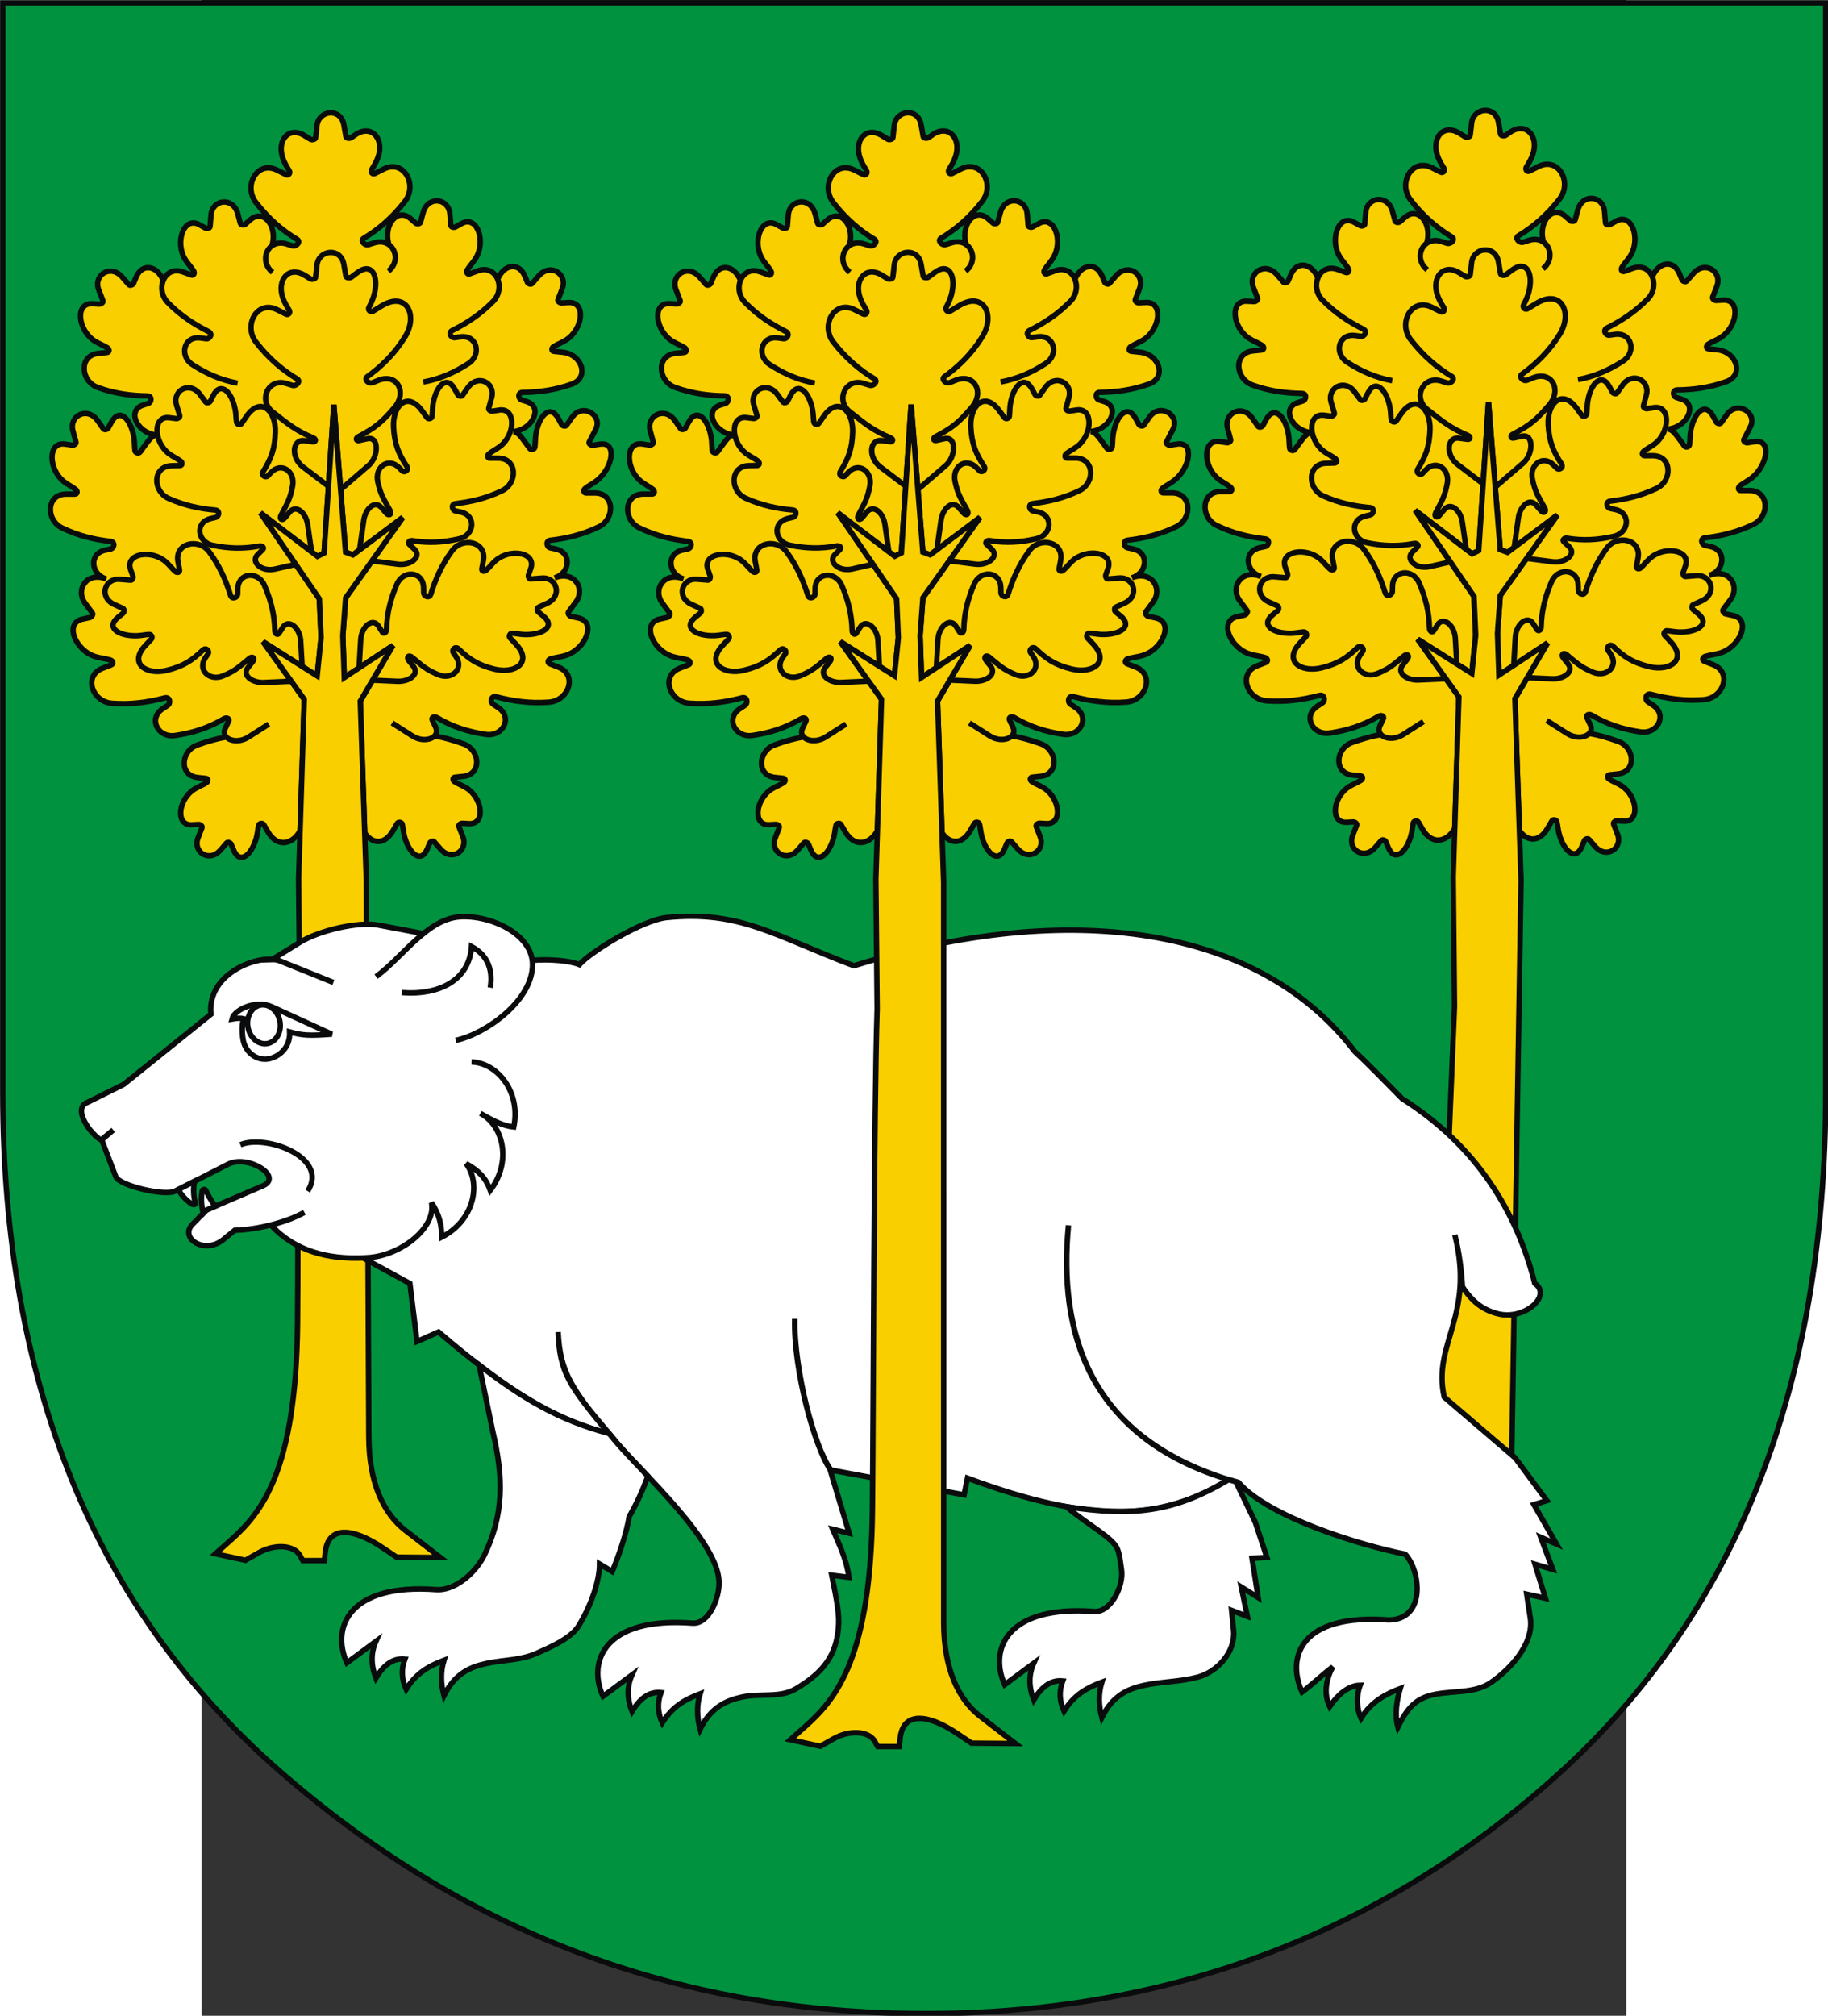 <?xml version="1.0" encoding="UTF-8" standalone="no"?>
<!-- Creator: CorelDRAW -->
<svg
   xmlns:dc="http://purl.org/dc/elements/1.1/"
   xmlns:cc="http://web.resource.org/cc/"
   xmlns:rdf="http://www.w3.org/1999/02/22-rdf-syntax-ns#"
   xmlns:svg="http://www.w3.org/2000/svg"
   xmlns="http://www.w3.org/2000/svg"
   xmlns:sodipodi="http://sodipodi.sourceforge.net/DTD/sodipodi-0.dtd"
   xmlns:inkscape="http://www.inkscape.org/namespaces/inkscape"
   xml:space="preserve"
   width="744"
   height="820.09"
   style="shape-rendering:geometricPrecision; text-rendering:geometricPrecision; image-rendering:optimizeQuality; fill-rule:evenodd; clip-rule:evenodd"
   viewBox="0 0 210 297"
   id="svg2"
   sodipodi:version="0.32"
   inkscape:version="0.45.1"
   sodipodi:docname="POL_powiat_chełmski_COA.svg"
   inkscape:output_extension="org.inkscape.output.svg.inkscape"
   sodipodi:docbase="C:\Users\Mistrz\Desktop"
   version="1.0"><rect x="0" y="0" width="210" height="297" fill="#333333" stroke="none"/><sodipodi:namedview
   inkscape:window-height="480"
   inkscape:window-width="640"
   inkscape:pageshadow="2"
   inkscape:pageopacity="0.0"
   guidetolerance="10.0"
   gridtolerance="10.0"
   objecttolerance="10.0"
   borderopacity="1.0"
   bordercolor="#666666"
   pagecolor="#ffffff"
   id="base" />
 <defs
   id="defs4">
  <style
   type="text/css"
   id="style6">
   
    .str1 {stroke:#0A0B0C;stroke-width:0.45}
    .str0 {stroke:#0A0B0C;stroke-width:0.45}
    .fil2 {fill:none}
    .fil0 {fill:#00923F}
    .fil1 {fill:#FACF00}
    .fil3 {fill:white}
   
  </style>
 </defs>
 <g
   id="Warstwa_x0020_1"
   transform="matrix(1.777,0,0,1.777,-81.549,-115.334)">
  <g
   id="_76089376">
   <path
   id="_76178088"
   class="fil0 str0"
   d="M 29.396,65.141 L 180.604,65.141 L 180.604,155.413 C 180.604,179.794 173.215,198.654 158.426,212.005 C 143.635,225.358 125.834,231.95 105.507,231.859 C 85.18,231.767 67.626,225.076 52.339,211.73 C 37.037,198.371 29.396,179.61 29.396,155.413 L 29.396,65.141 L 29.396,65.141 z "
   style="fill:#00923f;stroke:#0a0b0c;stroke-width:0.45" />
   <path
   id="_76178016"
   class="fil1 str1"
   d="M 149.834,133.576 C 149.274,134.657 147.982,135.071 147.169,133.676 L 146.817,133.072 C 146.716,132.899 146.436,132.974 146.399,133.122 C 146.329,133.408 146.305,133.786 146.216,134.124 C 145.835,135.578 144.841,136.434 144.316,135.175 L 144.116,134.696 C 144.065,134.573 143.833,134.485 143.737,134.596 L 143.227,135.183 C 142.301,136.25 140.916,135.345 141.367,134.177 L 141.697,133.324 C 141.75,133.188 141.543,133.052 141.429,133.057 L 140.857,133.087 C 139.459,133.159 139.725,130.965 141.078,130.123 C 141.38,129.936 141.747,129.798 142.054,129.606 C 142.231,129.495 142.227,129.259 142.029,129.238 L 141.333,129.166 C 139.787,129.006 139.921,126.969 141.31,126.471 C 142.13,126.177 142.923,125.946 143.712,125.808 C 144.05,126.169 144.854,126.255 145.541,125.817 L 147.236,124.736 L 145.541,125.817 C 144.511,126.474 143.216,125.953 143.626,125.088 L 143.913,124.486 C 144.005,124.293 143.751,124.153 143.515,124.293 C 142.213,125.062 140.935,125.467 139.462,125.684 C 138.041,125.893 137.191,124.273 138.453,123.447 L 138.85,123.186 C 139.133,122.999 139.032,122.453 138.607,122.565 C 137.205,122.931 135.8,123.13 134.219,123.01 C 132.578,122.886 131.832,120.737 133.446,120.107 L 134.173,119.824 C 134.38,119.743 134.314,119.488 134.091,119.421 C 133.705,119.305 133.268,119.266 132.889,119.153 C 131.185,118.65 130.25,116.371 131.774,116.034 L 132.398,115.897 C 132.522,115.869 132.703,115.66 132.607,115.531 L 132,114.711 C 131.169,113.59 132.142,112.058 133.749,112.702 C 132.477,112.32 132.285,110.606 133.675,110.312 L 134.113,110.219 C 134.426,110.151 134.523,109.637 134.112,109.589 C 132.755,109.432 131.453,109.127 130.105,108.482 C 128.707,107.812 128.785,105.669 130.418,105.667 L 131.154,105.667 C 131.363,105.667 131.392,105.421 131.22,105.285 C 130.92,105.052 130.55,104.869 130.255,104.64 C 128.931,103.615 128.888,101.294 130.342,101.519 L 130.936,101.611 C 131.054,101.629 131.286,101.509 131.245,101.361 L 130.992,100.435 C 130.646,99.166 132.19,98.367 133.044,99.582 L 133.514,100.25 C 133.603,100.376 133.854,100.31 133.921,100.186 L 134.181,99.707 C 134.865,98.448 135.811,99.449 136.054,101.01 C 136.11,101.373 136.095,101.77 136.138,102.077 C 136.16,102.235 136.445,102.343 136.569,102.173 L 137.002,101.579 C 137.36,101.089 137.57,100.841 137.893,100.77 C 136.295,100.595 135.447,98.724 136.802,98.29 L 137.227,98.154 C 137.532,98.055 137.576,97.534 137.163,97.528 C 135.797,97.508 134.47,97.337 133.065,96.832 C 131.606,96.308 131.466,94.167 133.091,94 L 133.822,93.925 C 134.03,93.903 134.035,93.656 133.849,93.538 C 133.527,93.337 133.141,93.192 132.824,92.994 C 131.403,92.109 131.125,89.804 132.594,89.881 L 133.195,89.912 C 133.315,89.918 133.532,89.775 133.477,89.632 L 133.131,88.736 C 132.658,87.509 134.113,86.558 135.086,87.68 L 135.621,88.297 C 135.723,88.413 135.965,88.322 136.019,88.192 L 136.23,87.689 C 136.74,86.474 137.975,86.717 138.481,87.952 C 138.254,88.511 138.337,89.251 138.86,89.785 C 139.906,90.852 141.025,91.584 142.247,92.196 C 142.616,92.382 142.349,92.832 142.032,92.788 L 141.589,92.726 C 140.181,92.527 139.777,94.203 140.913,94.938 C 142.093,95.699 143.249,96.207 144.649,96.471 C 143.249,96.207 142.093,95.699 140.914,94.938 C 139.777,94.203 140.181,92.527 141.589,92.726 L 142.032,92.788 C 142.349,92.832 142.616,92.382 142.247,92.196 C 141.025,91.584 139.906,90.852 138.86,89.785 C 137.775,88.678 138.582,86.691 140.117,87.248 L 140.808,87.499 C 141.005,87.57 141.116,87.349 141.001,87.162 C 140.799,86.841 140.513,86.542 140.315,86.226 C 139.421,84.81 140.174,82.615 141.463,83.323 L 141.991,83.613 C 142.096,83.671 142.354,83.636 142.367,83.484 L 142.446,82.526 C 142.554,81.216 144.279,80.994 144.665,82.427 L 144.878,83.216 C 144.919,83.365 145.177,83.388 145.282,83.294 L 145.691,82.934 C 146.766,81.986 147.902,83.358 147.55,84.897 L 147.51,85.071 C 146.851,85.537 146.724,86.627 147.552,87.277 C 146.346,86.33 147.167,84.449 148.704,84.925 L 149.188,85.075 C 149.534,85.182 149.905,84.737 149.597,84.552 C 148.364,83.813 147.211,82.83 146.176,81.492 C 145.101,80.104 146.271,77.976 147.923,78.805 L 148.667,79.178 C 148.879,79.284 149.054,79.041 148.928,78.842 C 148.73,78.531 148.531,78.182 148.407,77.834 C 147.879,76.349 148.881,75.129 150.21,75.95 L 150.694,76.248 C 150.803,76.315 151.105,76.268 151.121,76.118 L 151.233,75.11 C 151.376,73.819 153.209,73.611 153.46,75.045 L 153.633,76.031 C 153.66,76.179 153.965,76.197 154.087,76.105 L 154.527,75.802 C 155.822,75.036 156.825,76.255 156.297,77.741 C 156.173,78.088 155.974,78.438 155.776,78.749 C 155.65,78.948 155.824,79.191 156.036,79.084 L 156.78,78.711 C 158.433,77.883 159.602,80.01 158.528,81.398 C 157.492,82.737 156.339,83.719 155.107,84.459 C 154.798,84.644 155.17,85.089 155.516,84.982 L 155.999,84.832 C 157.536,84.355 158.358,86.237 157.152,87.184 C 157.979,86.534 157.852,85.444 157.194,84.978 L 157.154,84.804 C 156.802,83.264 157.938,81.892 159.013,82.84 L 159.421,83.201 C 159.526,83.294 159.785,83.271 159.825,83.122 L 160.038,82.333 C 160.425,80.9 162.149,81.123 162.258,82.433 L 162.337,83.39 C 162.349,83.543 162.608,83.577 162.713,83.52 L 163.24,83.23 C 164.529,82.521 165.283,84.717 164.389,86.133 C 164.19,86.449 163.905,86.747 163.703,87.069 C 163.587,87.256 163.699,87.477 163.896,87.406 L 164.587,87.154 C 166.122,86.597 166.928,88.585 165.844,89.692 C 164.798,90.759 163.679,91.491 162.457,92.103 C 162.088,92.288 162.354,92.738 162.672,92.695 L 163.115,92.632 C 164.522,92.433 164.927,94.11 163.79,94.844 C 162.611,95.606 161.454,96.114 160.054,96.378 C 161.454,96.114 162.611,95.606 163.79,94.844 C 164.927,94.11 164.522,92.434 163.115,92.632 L 162.672,92.695 C 162.354,92.738 162.087,92.288 162.457,92.103 C 163.678,91.491 164.798,90.759 165.844,89.692 C 166.367,89.157 166.449,88.418 166.222,87.859 C 166.729,86.624 167.964,86.381 168.473,87.596 L 168.684,88.099 C 168.738,88.228 168.981,88.32 169.082,88.204 L 169.618,87.586 C 170.59,86.465 172.045,87.416 171.572,88.643 L 171.226,89.539 C 171.171,89.681 171.388,89.825 171.508,89.819 L 172.109,89.787 C 173.578,89.711 173.3,92.015 171.879,92.901 C 171.563,93.099 171.176,93.243 170.855,93.445 C 170.669,93.563 170.673,93.81 170.881,93.832 L 171.613,93.907 C 173.237,94.074 173.839,96.016 172.381,96.54 C 170.975,97.046 169.648,97.218 168.283,97.236 C 167.869,97.243 167.913,97.764 168.218,97.862 L 168.643,97.999 C 169.998,98.433 169.15,100.304 167.553,100.479 C 167.875,100.55 168.085,100.797 168.443,101.288 L 168.876,101.882 C 169,102.052 169.285,101.945 169.307,101.786 C 169.35,101.478 169.335,101.082 169.392,100.719 C 169.634,99.158 170.58,98.157 171.264,99.416 L 171.525,99.895 C 171.591,100.018 171.843,100.085 171.932,99.959 L 172.402,99.29 C 173.255,98.076 174.954,99.121 174.354,100.292 L 173.804,101.367 C 173.764,101.514 173.995,101.635 174.113,101.617 L 174.708,101.525 C 176.161,101.299 175.772,103.522 174.449,104.546 C 174.154,104.775 173.784,104.958 173.484,105.192 C 173.311,105.328 173.34,105.573 173.55,105.574 L 174.285,105.574 C 175.918,105.576 175.996,107.719 174.598,108.389 C 173.25,109.034 171.948,109.339 170.592,109.496 C 170.181,109.544 170.278,110.058 170.591,110.125 L 171.028,110.219 C 172.419,110.513 172.226,112.226 170.954,112.608 C 172.562,111.964 173.534,113.496 172.704,114.618 L 172.097,115.437 C 172,115.567 172.182,115.776 172.306,115.803 L 172.929,115.941 C 174.453,116.277 173.519,118.556 171.815,119.06 C 171.435,119.173 170.999,119.212 170.613,119.327 C 170.389,119.395 170.324,119.65 170.531,119.73 L 171.257,120.014 C 172.872,120.643 172.125,122.793 170.484,122.917 C 168.904,123.037 167.499,122.838 166.097,122.471 C 165.672,122.36 165.57,122.906 165.853,123.093 L 166.25,123.354 C 167.512,124.18 166.662,125.8 165.241,125.591 C 163.768,125.374 162.49,124.969 161.189,124.2 C 160.952,124.059 160.699,124.2 160.791,124.393 L 161.077,124.995 C 161.488,125.86 160.193,126.38 159.162,125.724 L 157.467,124.643 L 159.162,125.724 C 159.849,126.161 160.653,126.076 160.992,125.714 C 161.781,125.853 162.573,126.084 163.394,126.378 C 164.783,126.876 164.917,128.913 163.371,129.073 L 162.675,129.144 C 162.476,129.166 162.472,129.401 162.649,129.513 C 162.956,129.705 163.324,129.842 163.626,130.03 C 164.979,130.872 165.244,133.065 163.846,132.994 L 163.275,132.964 C 163.161,132.958 162.954,133.095 163.006,133.231 L 163.336,134.084 C 163.787,135.251 162.403,136.157 161.476,135.09 L 160.967,134.503 C 160.87,134.392 160.639,134.48 160.587,134.603 L 160.388,135.082 C 159.862,136.341 158.869,135.484 158.488,134.03 C 158.399,133.692 158.375,133.315 158.304,133.029 C 158.268,132.88 157.987,132.806 157.887,132.979 L 157.534,133.583 C 156.794,134.855 155.756,134.623 155.193,133.752 L 154.824,122.829 L 157.53,118.221 L 153.498,120.879 L 153.377,117.414 L 153.609,114.275 L 158.346,107.607 L 154.215,110.707 L 153.606,110.479 L 152.632,98.25 L 151.824,110.55 L 151.272,110.829 L 146.551,107.225 L 151.429,114.353 L 151.572,117.574 L 151.25,120.742 L 146.759,117.906 L 150.177,122.684 L 149.834,133.576 L 149.834,133.576 z "
   style="fill:#facf00;stroke:#0a0b0c;stroke-width:0.45" />
   <path
   id="_76177944"
   class="fil1 str1"
   d="M 101.942,133.775 C 101.382,134.856 100.09,135.27 99.278,133.875 L 98.925,133.271 C 98.824,133.099 98.544,133.173 98.507,133.321 C 98.437,133.607 98.413,133.985 98.324,134.323 C 97.943,135.777 96.95,136.633 96.424,135.374 L 96.224,134.895 C 96.173,134.772 95.942,134.684 95.845,134.795 L 95.335,135.382 C 94.409,136.45 93.025,135.544 93.476,134.376 L 93.805,133.523 C 93.858,133.387 93.651,133.25 93.537,133.256 L 92.965,133.286 C 91.567,133.358 91.833,131.164 93.186,130.322 C 93.488,130.135 93.856,129.997 94.162,129.805 C 94.339,129.694 94.335,129.458 94.137,129.437 L 93.441,129.365 C 91.895,129.206 92.029,127.168 93.418,126.67 C 94.239,126.376 95.031,126.145 95.82,126.007 C 96.159,126.368 96.962,126.454 97.649,126.017 L 99.345,124.936 L 97.649,126.017 C 96.619,126.672 95.324,126.153 95.735,125.288 L 96.021,124.685 C 96.113,124.492 95.86,124.352 95.623,124.492 C 94.322,125.261 93.043,125.666 91.571,125.883 C 90.15,126.092 89.299,124.472 90.562,123.646 L 90.958,123.386 C 91.242,123.198 91.14,122.652 90.715,122.763 C 89.313,123.13 87.908,123.329 86.327,123.21 C 84.687,123.085 83.94,120.936 85.554,120.306 L 86.281,120.023 C 86.488,119.942 86.423,119.687 86.199,119.62 C 85.812,119.504 85.376,119.466 84.997,119.353 C 83.293,118.848 82.359,116.57 83.883,116.233 L 84.506,116.096 C 84.63,116.068 84.811,115.86 84.715,115.729 L 84.108,114.91 C 83.277,113.789 84.25,112.257 85.857,112.901 C 84.586,112.519 84.393,110.805 85.784,110.511 L 86.221,110.418 C 86.534,110.35 86.631,109.836 86.22,109.788 C 84.863,109.631 83.561,109.326 82.213,108.681 C 80.816,108.011 80.893,105.868 82.527,105.867 L 83.262,105.867 C 83.472,105.866 83.5,105.62 83.328,105.484 C 83.028,105.251 82.658,105.068 82.363,104.839 C 81.04,103.814 80.996,101.493 82.45,101.718 L 83.044,101.81 C 83.163,101.828 83.394,101.708 83.353,101.56 L 83.1,100.634 C 82.754,99.365 84.298,98.567 85.152,99.781 L 85.622,100.45 C 85.71,100.575 85.962,100.509 86.028,100.385 L 86.289,99.906 C 86.973,98.647 87.919,99.648 88.162,101.209 C 88.219,101.572 88.203,101.969 88.246,102.276 C 88.269,102.434 88.554,102.542 88.677,102.373 L 89.11,101.778 C 89.468,101.288 89.678,101.04 90.001,100.969 C 88.403,100.794 87.556,98.923 88.91,98.49 L 89.335,98.353 C 89.64,98.254 89.684,97.733 89.271,97.727 C 87.905,97.708 86.579,97.536 85.173,97.031 C 83.714,96.506 83.575,94.366 85.199,94.199 L 85.931,94.124 C 86.138,94.103 86.143,93.855 85.957,93.737 C 85.635,93.536 85.249,93.391 84.932,93.193 C 83.511,92.308 83.233,90.003 84.703,90.08 L 85.303,90.111 C 85.423,90.117 85.64,89.974 85.585,89.831 L 85.239,88.935 C 84.766,87.708 86.222,86.757 87.194,87.879 L 87.729,88.496 C 87.831,88.612 88.074,88.52 88.127,88.391 L 88.339,87.888 C 88.848,86.673 90.083,86.916 90.589,88.151 C 90.362,88.71 90.445,89.45 90.968,89.984 C 92.014,91.052 93.133,91.784 94.355,92.395 C 94.724,92.581 94.457,93.031 94.14,92.987 L 93.697,92.925 C 92.29,92.726 91.885,94.402 93.022,95.137 C 94.201,95.898 95.357,96.406 96.757,96.67 C 95.357,96.406 94.201,95.898 93.022,95.137 C 91.885,94.402 92.29,92.726 93.697,92.925 L 94.14,92.987 C 94.457,93.031 94.724,92.581 94.355,92.395 C 93.133,91.783 92.014,91.052 90.968,89.984 C 89.884,88.877 90.69,86.889 92.225,87.446 L 92.916,87.698 C 93.113,87.769 93.225,87.548 93.109,87.361 C 92.907,87.04 92.622,86.741 92.423,86.425 C 91.529,85.009 92.283,82.813 93.572,83.522 L 94.099,83.812 C 94.204,83.87 94.462,83.835 94.475,83.683 L 94.553,82.725 C 94.662,81.415 96.387,81.192 96.773,82.626 L 96.986,83.415 C 97.027,83.564 97.286,83.586 97.39,83.493 L 97.799,83.133 C 98.874,82.185 100.01,83.557 99.658,85.096 L 99.618,85.27 C 98.959,85.736 98.832,86.826 99.66,87.476 C 98.454,86.529 99.275,84.648 100.813,85.124 L 101.296,85.274 C 101.642,85.381 102.013,84.936 101.705,84.751 C 100.472,84.012 99.319,83.029 98.284,81.691 C 97.21,80.303 98.379,78.175 100.031,79.004 L 100.775,79.377 C 100.988,79.483 101.162,79.24 101.036,79.041 C 100.838,78.73 100.638,78.381 100.515,78.034 C 99.987,76.548 100.99,75.329 102.319,76.148 L 102.802,76.447 C 102.911,76.514 103.213,76.467 103.23,76.317 L 103.341,75.309 C 103.484,74.018 105.317,73.81 105.569,75.244 L 105.742,76.23 C 105.768,76.378 106.073,76.396 106.195,76.304 L 106.635,76 C 107.93,75.235 108.933,76.454 108.405,77.94 C 108.281,78.288 108.082,78.637 107.884,78.948 C 107.758,79.147 107.932,79.39 108.145,79.284 L 108.888,78.91 C 110.541,78.082 111.711,80.21 110.636,81.598 C 109.601,82.936 108.448,83.919 107.215,84.658 C 106.906,84.843 107.278,85.288 107.624,85.181 L 108.107,85.031 C 109.644,84.554 110.466,86.436 109.26,87.383 C 110.088,86.733 109.961,85.643 109.302,85.177 L 109.262,85.003 C 108.91,83.463 110.046,82.091 111.121,83.04 L 111.53,83.4 C 111.634,83.493 111.893,83.47 111.933,83.321 L 112.146,82.532 C 112.533,81.099 114.258,81.322 114.366,82.632 L 114.445,83.589 C 114.458,83.742 114.716,83.776 114.821,83.719 L 115.349,83.429 C 116.637,82.72 117.391,84.916 116.497,86.332 C 116.299,86.648 116.013,86.946 115.811,87.268 C 115.695,87.454 115.807,87.676 116.004,87.605 L 116.695,87.353 C 118.23,86.796 119.037,88.784 117.952,89.891 C 116.906,90.958 115.787,91.69 114.565,92.302 C 114.196,92.487 114.463,92.937 114.78,92.894 L 115.223,92.832 C 116.63,92.633 117.035,94.309 115.898,95.043 C 114.719,95.805 113.563,96.313 112.163,96.577 C 113.563,96.313 114.719,95.805 115.898,95.044 C 117.035,94.309 116.63,92.633 115.223,92.832 L 114.78,92.894 C 114.463,92.937 114.196,92.487 114.565,92.302 C 115.787,91.69 116.906,90.958 117.952,89.891 C 118.475,89.356 118.558,88.617 118.331,88.058 C 118.837,86.823 120.072,86.58 120.581,87.795 L 120.793,88.298 C 120.846,88.427 121.089,88.519 121.191,88.403 L 121.726,87.785 C 122.698,86.664 124.154,87.615 123.681,88.842 L 123.335,89.737 C 123.28,89.881 123.497,90.024 123.617,90.018 L 124.217,89.987 C 125.687,89.91 125.409,92.215 123.988,93.1 C 123.671,93.298 123.285,93.442 122.963,93.644 C 122.777,93.762 122.781,94.009 122.99,94.031 L 123.721,94.106 C 125.346,94.273 125.948,96.215 124.489,96.74 C 123.083,97.245 121.757,97.416 120.391,97.435 C 119.977,97.441 120.022,97.963 120.326,98.061 L 120.752,98.199 C 122.106,98.632 121.258,100.503 119.661,100.678 C 119.984,100.749 120.194,100.996 120.552,101.487 L 120.984,102.081 C 121.108,102.251 121.393,102.144 121.415,101.985 C 121.459,101.678 121.443,101.281 121.5,100.918 C 121.742,99.357 122.689,98.356 123.372,99.615 L 123.633,100.094 C 123.7,100.218 123.951,100.284 124.04,100.158 L 124.51,99.49 C 125.364,98.275 127.062,99.32 126.463,100.491 L 125.913,101.566 C 125.872,101.714 126.103,101.834 126.222,101.816 L 126.816,101.724 C 128.27,101.499 127.88,103.721 126.557,104.746 C 126.262,104.975 125.892,105.157 125.592,105.391 C 125.42,105.526 125.449,105.772 125.658,105.773 L 126.393,105.773 C 128.026,105.775 128.104,107.918 126.707,108.588 C 125.359,109.233 124.056,109.538 122.7,109.695 C 122.289,109.743 122.386,110.257 122.699,110.325 L 123.136,110.417 C 124.527,110.712 124.334,112.425 123.063,112.807 C 124.67,112.163 125.643,113.695 124.812,114.817 L 124.205,115.636 C 124.109,115.766 124.29,115.975 124.414,116.002 L 125.037,116.14 C 126.561,116.476 125.627,118.755 123.923,119.259 C 123.543,119.372 123.107,119.411 122.721,119.526 C 122.497,119.594 122.432,119.849 122.639,119.93 L 123.366,120.213 C 124.98,120.842 124.233,122.992 122.593,123.116 C 121.012,123.236 119.607,123.037 118.205,122.67 C 117.78,122.559 117.678,123.105 117.962,123.292 L 118.358,123.553 C 119.62,124.379 118.77,125.999 117.35,125.79 C 115.876,125.572 114.599,125.168 113.297,124.399 C 113.06,124.258 112.807,124.399 112.899,124.591 L 113.186,125.194 C 113.596,126.059 112.301,126.579 111.27,125.924 L 109.575,124.842 L 111.27,125.924 C 111.958,126.36 112.761,126.275 113.1,125.914 C 113.889,126.052 114.682,126.283 115.502,126.577 C 116.891,127.075 117.025,129.112 115.479,129.272 L 114.783,129.344 C 114.585,129.364 114.581,129.6 114.758,129.712 C 115.064,129.904 115.432,130.041 115.734,130.229 C 117.087,131.071 117.353,133.264 115.955,133.192 L 115.383,133.163 C 115.269,133.157 115.062,133.294 115.115,133.43 L 115.445,134.283 C 115.896,135.45 114.511,136.356 113.585,135.289 L 113.075,134.702 C 112.978,134.591 112.747,134.679 112.696,134.802 L 112.496,135.281 C 111.971,136.54 110.977,135.683 110.596,134.23 C 110.507,133.891 110.483,133.514 110.413,133.227 C 110.376,133.079 110.096,133.005 109.995,133.178 L 109.642,133.782 C 108.902,135.054 107.864,134.821 107.301,133.952 L 106.932,123.028 L 109.638,118.42 L 105.606,121.078 L 105.485,117.613 L 105.718,114.474 L 110.454,107.806 L 106.323,110.907 L 105.714,110.678 L 104.74,98.449 L 103.932,110.749 L 103.38,111.028 L 98.659,107.424 L 103.538,114.552 L 103.681,117.773 L 103.359,120.941 L 98.867,118.105 L 102.285,122.883 L 101.942,133.775 L 101.942,133.775 z "
   style="fill:#facf00;stroke:#0a0b0c;stroke-width:0.45" />
   <path
   id="_76177872"
   class="fil1 str1"
   d="M 54.058,133.781 C 53.498,134.862 52.206,135.277 51.394,133.882 L 51.041,133.277 C 50.941,133.105 50.66,133.179 50.624,133.327 C 50.553,133.613 50.529,133.991 50.441,134.329 C 50.059,135.783 49.066,136.639 48.541,135.38 L 48.34,134.902 C 48.289,134.778 48.058,134.691 47.962,134.802 L 47.452,135.389 C 46.525,136.456 45.141,135.55 45.592,134.382 L 45.922,133.529 C 45.974,133.393 45.767,133.257 45.654,133.262 L 45.082,133.292 C 43.683,133.364 43.949,131.17 45.303,130.329 C 45.604,130.141 45.972,130.003 46.278,129.811 C 46.455,129.7 46.452,129.464 46.253,129.443 L 45.557,129.372 C 44.011,129.212 44.145,127.174 45.534,126.677 C 46.355,126.382 47.147,126.152 47.937,126.013 C 48.275,126.374 49.079,126.46 49.766,126.023 L 51.461,124.942 L 49.766,126.023 C 48.735,126.679 47.44,126.159 47.851,125.294 L 48.137,124.691 C 48.229,124.498 47.976,124.358 47.74,124.498 C 46.438,125.268 45.16,125.672 43.687,125.889 C 42.266,126.099 41.416,124.479 42.678,123.652 L 43.075,123.392 C 43.358,123.205 43.256,122.659 42.832,122.77 C 41.429,123.137 40.025,123.335 38.443,123.216 C 36.803,123.092 36.056,120.942 37.67,120.312 L 38.397,120.029 C 38.604,119.948 38.539,119.693 38.315,119.626 C 37.929,119.51 37.493,119.472 37.113,119.359 C 35.41,118.855 34.475,116.576 35.999,116.239 L 36.622,116.102 C 36.746,116.074 36.928,115.866 36.831,115.736 L 36.224,114.916 C 35.394,113.795 36.366,112.263 37.974,112.907 C 36.702,112.525 36.509,110.811 37.9,110.517 L 38.337,110.424 C 38.65,110.356 38.747,109.842 38.337,109.794 C 36.98,109.638 35.678,109.332 34.33,108.687 C 32.932,108.018 33.01,105.874 34.643,105.872 L 35.378,105.872 C 35.587,105.872 35.617,105.626 35.444,105.491 C 35.144,105.257 34.774,105.074 34.479,104.845 C 33.156,103.82 33.112,101.499 34.566,101.725 L 35.161,101.817 C 35.279,101.835 35.51,101.714 35.47,101.566 L 35.217,100.64 C 34.87,99.371 36.415,98.573 37.268,99.787 L 37.738,100.456 C 37.827,100.582 38.078,100.515 38.145,100.391 L 38.406,99.913 C 39.09,98.653 40.036,99.654 40.279,101.215 C 40.335,101.578 40.319,101.975 40.362,102.282 C 40.385,102.441 40.67,102.548 40.794,102.379 L 41.227,101.785 C 41.584,101.294 41.795,101.046 42.117,100.975 C 40.52,100.8 39.672,98.93 41.026,98.496 L 41.452,98.359 C 41.756,98.26 41.801,97.739 41.387,97.733 C 40.021,97.714 38.695,97.542 37.289,97.037 C 35.83,96.513 35.691,94.372 37.315,94.205 L 38.047,94.13 C 38.255,94.109 38.259,93.861 38.074,93.744 C 37.752,93.542 37.365,93.397 37.048,93.2 C 35.628,92.314 35.35,90.01 36.819,90.086 L 37.42,90.118 C 37.539,90.124 37.757,89.98 37.702,89.837 L 37.356,88.941 C 36.883,87.714 38.338,86.763 39.31,87.885 L 39.846,88.502 C 39.947,88.619 40.19,88.527 40.244,88.397 L 40.455,87.894 C 40.964,86.68 42.199,86.923 42.706,88.157 C 42.479,88.716 42.561,89.456 43.085,89.99 C 44.13,91.058 45.25,91.79 46.471,92.402 C 46.841,92.587 46.574,93.037 46.256,92.993 L 45.814,92.931 C 44.406,92.733 44.001,94.409 45.138,95.144 C 46.317,95.905 47.474,96.412 48.874,96.676 C 47.474,96.412 46.317,95.905 45.138,95.143 C 44.001,94.409 44.406,92.732 45.814,92.931 L 46.256,92.993 C 46.574,93.037 46.841,92.587 46.471,92.402 C 45.25,91.79 44.13,91.058 43.085,89.991 C 42,88.883 42.806,86.896 44.342,87.453 L 45.032,87.704 C 45.229,87.775 45.341,87.554 45.225,87.368 C 45.023,87.046 44.738,86.747 44.539,86.431 C 43.646,85.016 44.399,82.82 45.688,83.528 L 46.215,83.819 C 46.321,83.876 46.578,83.842 46.591,83.689 L 46.67,82.732 C 46.778,81.421 48.503,81.199 48.889,82.632 L 49.102,83.421 C 49.143,83.57 49.402,83.593 49.507,83.5 L 49.916,83.139 C 50.99,82.191 52.126,83.563 51.774,85.102 L 51.734,85.276 C 51.076,85.743 50.949,86.832 51.776,87.482 C 50.57,86.535 51.392,84.654 52.929,85.13 L 53.412,85.28 C 53.758,85.387 54.13,84.942 53.821,84.757 C 52.589,84.018 51.435,83.035 50.4,81.697 C 49.326,80.309 50.495,78.181 52.148,79.01 L 52.892,79.383 C 53.104,79.49 53.279,79.246 53.152,79.047 C 52.954,78.737 52.755,78.387 52.632,78.04 C 52.103,76.554 53.106,75.334 54.435,76.155 L 54.919,76.453 C 55.027,76.52 55.33,76.474 55.346,76.323 L 55.458,75.315 C 55.6,74.024 57.433,73.816 57.685,75.25 L 57.858,76.236 C 57.884,76.385 58.189,76.402 58.311,76.31 L 58.752,76.007 C 60.047,75.241 61.05,76.46 60.521,77.946 C 60.397,78.294 60.198,78.643 60.001,78.954 C 59.874,79.153 60.049,79.396 60.261,79.29 L 61.005,78.917 C 62.657,78.088 63.827,80.216 62.752,81.604 C 61.717,82.942 60.564,83.925 59.331,84.664 C 59.023,84.849 59.395,85.294 59.74,85.187 L 60.223,85.037 C 61.761,84.561 62.582,86.442 61.377,87.389 C 62.204,86.739 62.077,85.649 61.419,85.183 L 61.379,85.009 C 61.026,83.47 62.163,82.098 63.237,83.046 L 63.646,83.407 C 63.751,83.5 64.009,83.476 64.05,83.327 L 64.263,82.539 C 64.65,81.106 66.374,81.328 66.483,82.638 L 66.562,83.595 C 66.574,83.748 66.832,83.782 66.938,83.725 L 67.465,83.435 C 68.754,82.727 69.507,84.922 68.614,86.338 C 68.415,86.654 68.13,86.952 67.928,87.275 C 67.812,87.461 67.923,87.682 68.12,87.611 L 68.811,87.36 C 70.347,86.802 71.153,88.79 70.068,89.897 C 69.022,90.964 67.903,91.697 66.682,92.308 C 66.312,92.494 66.579,92.943 66.896,92.9 L 67.339,92.838 C 68.747,92.639 69.151,94.315 68.014,95.049 C 66.836,95.811 65.679,96.319 64.279,96.583 C 65.679,96.319 66.836,95.811 68.014,95.05 C 69.151,94.315 68.747,92.639 67.339,92.838 L 66.896,92.9 C 66.579,92.943 66.312,92.493 66.682,92.308 C 67.903,91.697 69.022,90.964 70.068,89.897 C 70.592,89.362 70.674,88.623 70.447,88.064 C 70.953,86.829 72.188,86.587 72.698,87.802 L 72.909,88.304 C 72.963,88.434 73.206,88.525 73.307,88.409 L 73.842,87.791 C 74.814,86.67 76.27,87.621 75.797,88.848 L 75.451,89.744 C 75.396,89.887 75.613,90.031 75.733,90.024 L 76.334,89.993 C 77.803,89.916 77.525,92.221 76.104,93.106 C 75.788,93.304 75.401,93.448 75.079,93.65 C 74.893,93.768 74.897,94.016 75.106,94.037 L 75.837,94.112 C 77.462,94.279 78.064,96.221 76.606,96.746 C 75.199,97.251 73.873,97.423 72.507,97.442 C 72.094,97.448 72.138,97.969 72.442,98.068 L 72.868,98.205 C 74.222,98.638 73.374,100.51 71.777,100.684 C 72.1,100.755 72.31,101.003 72.668,101.493 L 73.101,102.087 C 73.224,102.257 73.509,102.15 73.532,101.991 C 73.575,101.684 73.559,101.287 73.616,100.924 C 73.859,99.363 74.805,98.362 75.489,99.621 L 75.749,100.1 C 75.816,100.224 76.067,100.29 76.156,100.164 L 76.626,99.496 C 77.48,98.282 79.178,99.327 78.579,100.497 L 78.029,101.572 C 77.989,101.72 78.219,101.84 78.338,101.822 L 78.933,101.73 C 80.386,101.505 79.997,103.727 78.673,104.752 C 78.378,104.981 78.008,105.164 77.708,105.397 C 77.535,105.533 77.565,105.779 77.774,105.779 L 78.51,105.779 C 80.142,105.781 80.221,107.924 78.823,108.594 C 77.475,109.239 76.173,109.544 74.816,109.701 C 74.405,109.749 74.502,110.263 74.815,110.331 L 75.252,110.424 C 76.644,110.718 76.451,112.432 75.179,112.814 C 76.786,112.17 77.759,113.702 76.928,114.823 L 76.321,115.642 C 76.225,115.773 76.406,115.981 76.53,116.009 L 77.154,116.146 C 78.678,116.483 77.743,118.762 76.039,119.265 C 75.659,119.378 75.224,119.417 74.837,119.533 C 74.614,119.6 74.549,119.855 74.755,119.936 L 75.482,120.219 C 77.097,120.849 76.349,122.998 74.709,123.122 C 73.128,123.242 71.723,123.043 70.321,122.677 C 69.896,122.566 69.795,123.111 70.078,123.298 L 70.474,123.559 C 71.737,124.385 70.887,126.005 69.466,125.796 C 67.993,125.579 66.715,125.174 65.413,124.405 C 65.176,124.265 64.923,124.405 65.016,124.598 L 65.302,125.201 C 65.713,126.065 64.418,126.586 63.387,125.93 L 61.691,124.849 L 63.387,125.93 C 64.074,126.367 64.877,126.281 65.216,125.92 C 66.005,126.058 66.798,126.289 67.618,126.584 C 69.007,127.081 69.142,129.118 67.596,129.278 L 66.899,129.35 C 66.701,129.371 66.697,129.607 66.874,129.718 C 67.181,129.91 67.549,130.048 67.85,130.236 C 69.204,131.077 69.469,133.27 68.071,133.198 L 67.499,133.169 C 67.385,133.163 67.179,133.3 67.231,133.436 L 67.561,134.289 C 68.012,135.457 66.627,136.363 65.701,135.296 L 65.191,134.708 C 65.095,134.598 64.864,134.685 64.812,134.808 L 64.612,135.287 C 64.087,136.546 63.093,135.69 62.712,134.236 C 62.624,133.897 62.6,133.52 62.529,133.234 C 62.492,133.086 62.212,133.011 62.111,133.184 L 61.759,133.789 C 61.018,135.06 59.98,134.827 59.418,133.958 L 59.049,123.035 L 61.755,118.426 L 57.723,121.085 L 57.602,117.619 L 57.834,114.481 L 62.571,107.813 L 58.439,110.912 L 57.83,110.684 L 56.856,98.455 L 56.048,110.756 L 55.497,111.034 L 50.776,107.43 L 55.654,114.559 L 55.797,117.779 L 55.475,120.948 L 50.983,118.111 L 54.402,122.889 L 54.058,133.781 L 54.058,133.781 z "
   style="fill:#facf00;stroke:#0a0b0c;stroke-width:0.45" />
   <path
   id="_76177800"
   class="fil2 str1"
   d="M 59.786,111.38 L 62.166,111.687 C 63.264,111.828 64.174,111.037 63.543,110.442 L 63.103,110.027 C 62.962,109.895 63.13,109.694 63.376,109.734 C 64.727,109.956 65.938,109.878 67.253,109.578 C 68.522,109.288 68.707,107.641 67.37,107.358 L 66.95,107.269 C 66.649,107.204 66.556,106.71 66.951,106.664 C 68.255,106.513 69.506,106.22 70.801,105.6 C 72.145,104.956 72.07,102.897 70.5,102.895 L 69.794,102.895 C 69.593,102.894 69.564,102.658 69.731,102.527 C 70.019,102.303 70.374,102.127 70.658,101.907 C 71.93,100.922 71.971,98.692 70.574,98.908 L 70.003,98.997 C 69.889,99.014 69.667,98.898 69.706,98.756 L 69.949,97.866 C 70.282,96.646 68.798,95.879 67.978,97.046 L 67.526,97.689 C 67.44,97.81 67.199,97.745 67.135,97.627 L 66.885,97.167 C 66.227,95.956 65.317,96.919 65.085,98.418 C 65.03,98.768 65.045,99.149 65.004,99.444 C 64.982,99.597 64.708,99.7 64.589,99.537 L 64.173,98.966 C 62.951,97.288 61.718,98.565 61.809,100.314 C 61.885,101.767 62.246,102.553 62.908,103.57 C 63.114,103.886 62.716,104.132 62.526,103.94 L 62.262,103.674 C 61.382,102.787 60.242,103.625 60.498,104.827 C 60.726,105.9 60.968,106.235 61.52,107.232 C 61.694,107.546 61.435,107.72 61.206,107.456 L 60.807,106.994 C 60.239,106.337 59.469,107.107 59.336,108.044 L 58.986,110.519 L 59.786,111.38 L 59.786,111.38 z "
   style="fill:none;stroke:#0a0b0c;stroke-width:0.45" />
   <path
   id="_76177728"
   class="fil2 str1"
   d="M 58.947,120.336 L 59.085,117.941 C 59.148,116.836 60.093,116.087 60.562,116.817 L 60.888,117.326 C 60.992,117.489 61.221,117.361 61.226,117.112 C 61.257,115.743 61.558,114.567 62.095,113.33 C 62.614,112.137 64.266,112.258 64.298,113.624 L 64.309,114.053 C 64.317,114.361 64.785,114.544 64.903,114.164 C 65.292,112.91 65.811,111.734 66.659,110.576 C 67.539,109.373 69.549,109.827 69.262,111.37 L 69.132,112.064 C 69.095,112.262 69.322,112.333 69.481,112.194 C 69.755,111.952 69.993,111.635 70.261,111.397 C 71.464,110.328 73.664,110.699 73.194,112.032 L 73.002,112.578 C 72.963,112.686 73.036,112.925 73.183,112.913 L 74.103,112.838 C 75.363,112.736 75.844,114.336 74.546,114.927 L 73.831,115.253 C 73.696,115.314 73.714,115.563 73.819,115.648 L 74.225,115.98 C 75.294,116.849 74.181,117.565 72.663,117.518 C 72.31,117.507 71.938,117.422 71.641,117.408 C 71.487,117.401 71.335,117.652 71.473,117.799 L 71.957,118.312 C 73.381,119.823 71.899,120.8 70.196,120.388 C 68.782,120.045 68.077,119.546 67.199,118.707 C 66.926,118.447 66.612,118.793 66.764,119.015 L 66.977,119.323 C 67.688,120.352 66.654,121.317 65.52,120.845 C 64.507,120.423 64.222,120.124 63.344,119.397 C 63.068,119.168 62.849,119.391 63.066,119.665 L 63.447,120.142 C 63.988,120.82 63.089,121.436 62.144,121.394 L 59.646,121.282 L 58.947,120.336 L 58.947,120.336 z "
   style="fill:none;stroke:#0a0b0c;stroke-width:0.45" />
   <path
   id="_76177656"
   class="fil2 str1"
   d="M 54.244,120.434 L 54.107,118.039 C 54.044,116.934 53.098,116.185 52.63,116.915 L 52.304,117.424 C 52.199,117.587 51.971,117.459 51.965,117.21 C 51.934,115.841 51.634,114.665 51.096,113.428 C 50.578,112.234 48.925,112.356 48.893,113.722 L 48.883,114.151 C 48.875,114.459 48.406,114.641 48.288,114.262 C 47.899,113.008 47.38,111.832 46.532,110.674 C 45.652,109.471 43.642,109.925 43.929,111.468 L 44.059,112.162 C 44.096,112.36 43.869,112.431 43.711,112.292 C 43.437,112.05 43.198,111.733 42.93,111.495 C 41.727,110.426 39.527,110.797 39.997,112.13 L 40.19,112.675 C 40.228,112.784 40.155,113.024 40.008,113.012 L 39.088,112.936 C 37.828,112.834 37.348,114.434 38.646,115.025 L 39.361,115.351 C 39.495,115.412 39.477,115.661 39.372,115.746 L 38.966,116.078 C 37.897,116.947 39.011,117.663 40.528,117.616 C 40.881,117.605 41.253,117.52 41.55,117.507 C 41.705,117.499 41.857,117.75 41.718,117.897 L 41.234,118.41 C 39.81,119.921 41.292,120.898 42.995,120.486 C 44.409,120.143 45.115,119.644 45.992,118.805 C 46.265,118.545 46.58,118.891 46.427,119.113 L 46.214,119.421 C 45.503,120.45 46.538,121.415 47.672,120.943 C 48.684,120.521 48.969,120.222 49.847,119.495 C 50.123,119.266 50.343,119.489 50.125,119.763 L 49.745,120.24 C 49.204,120.918 50.102,121.534 51.048,121.492 L 53.545,121.38 L 54.244,120.434 L 54.244,120.434 z "
   style="fill:none;stroke:#0a0b0c;stroke-width:0.45" />
   <path
   id="_76177584"
   class="fil2 str1"
   d="M 53.725,111.691 L 51.949,112.094 C 50.869,112.337 49.925,111.498 50.54,110.885 L 50.968,110.46 C 51.106,110.324 50.933,110.127 50.689,110.174 C 49.343,110.431 48.13,110.384 46.808,110.119 C 45.533,109.862 45.304,108.221 46.633,107.903 L 47.051,107.802 C 47.35,107.73 47.43,107.233 47.035,107.198 C 45.727,107.081 44.468,106.821 43.157,106.235 C 41.797,105.626 41.818,103.565 43.388,103.523 L 44.094,103.504 C 44.295,103.498 44.317,103.262 44.147,103.135 C 43.853,102.919 43.493,102.752 43.204,102.54 C 41.907,101.589 41.807,99.36 43.209,99.54 L 43.783,99.613 C 43.897,99.627 44.116,99.506 44.074,99.365 L 43.807,98.481 C 43.442,97.271 44.906,96.465 45.756,97.61 L 46.225,98.24 C 46.313,98.359 46.553,98.289 46.614,98.169 L 46.852,97.702 C 47.478,96.475 48.412,97.413 48.684,98.906 C 48.748,99.254 48.743,99.635 48.792,99.929 C 48.818,100.081 49.094,100.177 49.209,100.011 L 49.609,99.43 C 50.788,97.721 52.053,98.964 52.008,100.715 C 51.97,102.17 51.63,102.965 50.995,103.999 C 50.797,104.32 51.202,104.556 51.387,104.359 L 51.644,104.086 C 52.499,103.176 53.661,103.984 53.437,105.192 C 53.237,106.271 53.004,106.613 52.478,107.623 C 52.312,107.942 52.576,108.109 52.798,107.839 L 53.185,107.367 C 53.735,106.695 54.547,107.441 54.682,108.378 L 55.031,110.794 L 53.725,111.691 L 53.725,111.691 z "
   style="fill:none;stroke:#0a0b0c;stroke-width:0.45" />
   <path
   id="_76132232"
   class="fil2 str1"
   d="M 56.556,105.336 L 54.304,103.627 C 53.266,102.839 53.402,101.309 54.415,101.443 L 55.122,101.537 C 55.35,101.567 55.419,101.329 55.16,101.219 C 53.685,100.596 53.057,100.062 51.775,99.055 C 50.569,98.108 51.39,96.228 52.928,96.703 L 53.411,96.853 C 53.757,96.96 54.129,96.515 53.821,96.33 C 52.587,95.591 51.434,94.608 50.399,93.27 C 49.324,91.882 50.494,89.753 52.147,90.583 L 52.89,90.956 C 53.103,91.062 53.277,90.819 53.151,90.62 C 52.953,90.309 52.754,89.96 52.63,89.612 C 52.102,88.127 53.105,86.907 54.434,87.728 L 54.918,88.026 C 55.026,88.093 55.328,88.046 55.345,87.895 L 55.456,86.888 C 55.599,85.597 57.432,85.388 57.684,86.823 L 57.857,87.809 C 57.883,87.958 58.188,87.975 58.31,87.883 L 58.785,87.525 C 60.031,86.582 60.602,87.82 60.2,89.345 C 60.106,89.701 59.936,90.067 59.765,90.393 C 59.656,90.602 59.896,90.835 60.099,90.712 L 60.809,90.277 C 62.895,89.001 63.857,91.05 62.775,92.809 C 61.889,94.25 60.789,95.305 59.622,96.145 C 59.33,96.355 59.737,96.767 60.073,96.631 L 60.543,96.442 C 62.105,95.812 62.967,97.427 61.889,98.689 C 60.829,99.929 60.292,100.374 58.876,101.119 C 58.626,101.249 58.715,101.481 58.939,101.432 L 59.635,101.28 C 60.634,101.062 60.582,102.773 59.736,103.502 L 57.528,105.405 L 56.556,105.336 L 56.556,105.336 z "
   style="fill:none;stroke:#0a0b0c;stroke-width:0.45" />
   <path
   id="_76132160"
   class="fil1 str1"
   d="M 59.557,138.094 L 59.758,184.086 C 59.779,187.801 60.934,190.363 62.795,191.8 L 65.699,194.044 L 62.067,194.015 L 60.925,193.246 C 58.447,191.577 56.373,191.354 56.139,193.649 L 56.074,194.302 L 54.283,194.302 L 54.047,193.879 C 53.538,192.97 51.914,192.921 50.635,193.643 L 49.519,194.274 L 47.037,193.734 L 48.316,192.594 C 50.887,190.304 53.729,186.821 53.847,174.592 C 53.926,166.35 53.773,156.723 54.038,148.557 L 53.932,137.787 L 54.402,122.89 L 50.983,118.112 L 55.475,120.949 L 55.797,117.779 L 55.654,114.56 L 50.776,107.431 L 55.497,111.035 L 56.048,110.757 L 56.856,98.456 L 57.83,110.685 L 58.439,110.913 L 62.571,107.814 L 57.834,114.482 L 57.602,117.62 L 57.723,121.086 L 61.755,118.427 L 59.049,123.036 L 59.557,138.094 L 59.557,138.094 z "
   style="fill:#facf00;stroke:#0a0b0c;stroke-width:0.45" />
   <path
   id="_76132088"
   class="fil2 str1"
   d="M 155.563,111.174 L 157.942,111.481 C 159.039,111.622 159.95,110.831 159.319,110.236 L 158.879,109.822 C 158.738,109.689 158.906,109.488 159.151,109.528 C 160.503,109.75 161.714,109.672 163.029,109.372 C 164.297,109.082 164.483,107.435 163.146,107.152 L 162.726,107.063 C 162.425,106.998 162.332,106.504 162.727,106.458 C 164.03,106.307 165.282,106.013 166.577,105.394 C 167.921,104.75 167.846,102.69 166.276,102.688 L 165.57,102.688 C 165.369,102.688 165.34,102.452 165.506,102.321 C 165.794,102.097 166.15,101.921 166.434,101.701 C 167.706,100.716 167.747,98.486 166.35,98.702 L 165.779,98.79 C 165.665,98.808 165.443,98.692 165.482,98.55 L 165.725,97.659 C 166.058,96.44 164.574,95.673 163.753,96.84 L 163.302,97.482 C 163.216,97.603 162.975,97.539 162.911,97.421 L 162.66,96.961 C 162.003,95.75 161.093,96.712 160.86,98.213 C 160.806,98.561 160.821,98.943 160.779,99.238 C 160.758,99.39 160.484,99.493 160.365,99.331 L 159.949,98.76 C 158.727,97.082 157.494,98.359 157.585,100.108 C 157.661,101.561 158.022,102.347 158.684,103.364 C 158.89,103.68 158.492,103.925 158.302,103.734 L 158.038,103.468 C 157.158,102.581 156.019,103.419 156.274,104.621 C 156.502,105.694 156.744,106.029 157.296,107.025 C 157.47,107.34 157.211,107.514 156.982,107.249 L 156.583,106.787 C 156.016,106.131 155.245,106.901 155.112,107.838 L 154.762,110.313 L 155.563,111.174 L 155.563,111.174 z "
   style="fill:none;stroke:#0a0b0c;stroke-width:0.45" />
   <path
   id="_76132016"
   class="fil2 str1"
   d="M 154.723,120.13 L 154.86,117.735 C 154.923,116.63 155.869,115.881 156.337,116.611 L 156.663,117.12 C 156.768,117.282 156.996,117.155 157.002,116.906 C 157.033,115.537 157.333,114.36 157.87,113.123 C 158.389,111.93 160.042,112.052 160.073,113.418 L 160.084,113.847 C 160.092,114.155 160.561,114.337 160.678,113.958 C 161.067,112.704 161.586,111.528 162.434,110.369 C 163.314,109.167 165.325,109.621 165.037,111.163 L 164.907,111.858 C 164.871,112.056 165.097,112.127 165.256,111.988 C 165.53,111.746 165.768,111.429 166.037,111.191 C 167.239,110.122 169.439,110.492 168.969,111.826 L 168.777,112.371 C 168.739,112.48 168.812,112.719 168.959,112.707 L 169.879,112.632 C 171.138,112.529 171.619,114.13 170.321,114.721 L 169.606,115.047 C 169.471,115.108 169.49,115.357 169.595,115.442 L 170,115.773 C 171.07,116.642 169.956,117.359 168.439,117.311 C 168.085,117.3 167.714,117.216 167.416,117.202 C 167.262,117.195 167.11,117.445 167.249,117.592 L 167.733,118.106 C 169.156,119.617 167.674,120.594 165.972,120.182 C 164.558,119.839 163.852,119.34 162.974,118.501 C 162.701,118.241 162.387,118.587 162.54,118.809 L 162.753,119.117 C 163.463,120.146 162.429,121.111 161.295,120.639 C 160.282,120.216 159.997,119.917 159.12,119.191 C 158.843,118.962 158.624,119.185 158.842,119.458 L 159.222,119.936 C 159.763,120.614 158.864,121.23 157.919,121.188 L 155.422,121.076 L 154.723,120.13 L 154.723,120.13 z "
   style="fill:none;stroke:#0a0b0c;stroke-width:0.45" />
   <path
   id="_76131944"
   class="fil2 str1"
   d="M 150.019,120.228 L 149.882,117.833 C 149.818,116.728 148.873,115.979 148.405,116.709 L 148.078,117.217 C 147.974,117.381 147.746,117.253 147.74,117.003 C 147.709,115.634 147.409,114.458 146.871,113.221 C 146.353,112.028 144.7,112.15 144.668,113.516 L 144.658,113.945 C 144.649,114.253 144.181,114.435 144.063,114.056 C 143.674,112.802 143.155,111.626 142.308,110.467 C 141.428,109.265 139.417,109.718 139.704,111.261 L 139.834,111.956 C 139.871,112.154 139.644,112.225 139.485,112.086 C 139.212,111.844 138.973,111.527 138.705,111.289 C 137.502,110.22 135.302,110.59 135.773,111.923 L 135.965,112.469 C 136.003,112.578 135.93,112.817 135.783,112.805 L 134.863,112.73 C 133.603,112.627 133.123,114.228 134.421,114.819 L 135.136,115.144 C 135.27,115.206 135.252,115.455 135.147,115.54 L 134.741,115.871 C 133.672,116.74 134.786,117.457 136.303,117.409 C 136.656,117.398 137.028,117.314 137.326,117.3 C 137.48,117.293 137.632,117.543 137.493,117.69 L 137.009,118.204 C 135.585,119.715 137.067,120.692 138.77,120.28 C 140.184,119.937 140.89,119.438 141.767,118.599 C 142.04,118.339 142.355,118.685 142.202,118.907 L 141.989,119.215 C 141.279,120.243 142.313,121.209 143.447,120.737 C 144.459,120.314 144.744,120.015 145.622,119.289 C 145.899,119.06 146.118,119.283 145.9,119.556 L 145.519,120.033 C 144.979,120.712 145.877,121.328 146.823,121.285 L 149.321,121.174 L 150.019,120.228 L 150.019,120.228 z "
   style="fill:none;stroke:#0a0b0c;stroke-width:0.45" />
   <path
   id="_76131872"
   class="fil2 str1"
   d="M 149.5,111.484 L 147.724,111.887 C 146.645,112.13 145.7,111.291 146.315,110.679 L 146.744,110.253 C 146.881,110.117 146.709,109.92 146.463,109.967 C 145.119,110.224 143.906,110.178 142.584,109.912 C 141.308,109.655 141.079,108.014 142.408,107.696 L 142.826,107.595 C 143.125,107.523 143.206,107.027 142.81,106.991 C 141.502,106.874 140.243,106.614 138.932,106.028 C 137.573,105.42 137.594,103.359 139.163,103.316 L 139.869,103.297 C 140.07,103.292 140.092,103.055 139.923,102.929 C 139.628,102.712 139.268,102.546 138.979,102.333 C 137.682,101.382 137.582,99.153 138.984,99.333 L 139.558,99.406 C 139.672,99.42 139.891,99.299 139.848,99.158 L 139.582,98.275 C 139.217,97.064 140.681,96.258 141.531,97.403 L 142,98.034 C 142.088,98.153 142.328,98.082 142.389,97.962 L 142.627,97.495 C 143.252,96.268 144.187,97.206 144.459,98.7 C 144.523,99.047 144.518,99.428 144.567,99.722 C 144.593,99.875 144.869,99.971 144.983,99.804 L 145.385,99.223 C 146.562,97.514 147.829,98.757 147.783,100.509 C 147.745,101.964 147.405,102.758 146.77,103.792 C 146.573,104.114 146.977,104.349 147.161,104.153 L 147.418,103.88 C 148.275,102.969 149.436,103.777 149.212,104.986 C 149.012,106.064 148.779,106.406 148.253,107.416 C 148.087,107.735 148.351,107.902 148.573,107.632 L 148.96,107.16 C 149.51,106.489 150.322,107.235 150.458,108.171 L 150.806,110.587 L 149.5,111.484 L 149.5,111.484 z "
   style="fill:none;stroke:#0a0b0c;stroke-width:0.45" />
   <path
   id="_76131800"
   class="fil2 str1"
   d="M 152.331,105.13 L 150.079,103.421 C 149.042,102.633 149.178,101.103 150.191,101.237 L 150.898,101.331 C 151.125,101.361 151.195,101.123 150.935,101.013 C 149.461,100.39 148.833,99.857 147.551,98.849 C 146.345,97.902 147.166,96.022 148.704,96.497 L 149.187,96.647 C 149.533,96.754 149.905,96.309 149.596,96.124 C 148.363,95.385 147.21,94.402 146.174,93.064 C 145.1,91.676 146.27,89.547 147.922,90.376 L 148.666,90.749 C 148.879,90.856 149.053,90.613 148.927,90.414 C 148.729,90.103 148.53,89.754 148.406,89.406 C 147.877,87.92 148.881,86.7 150.21,87.522 L 150.693,87.82 C 150.802,87.887 151.104,87.84 151.121,87.689 L 151.232,86.682 C 151.375,85.391 153.208,85.182 153.459,86.616 L 153.632,87.603 C 153.659,87.751 153.964,87.769 154.086,87.677 L 154.56,87.319 C 155.807,86.376 156.377,87.614 155.975,89.139 C 155.881,89.495 155.712,89.86 155.541,90.187 C 155.432,90.395 155.672,90.63 155.874,90.505 L 156.585,90.071 C 158.671,88.795 159.633,90.844 158.551,92.603 C 157.665,94.043 156.564,95.099 155.398,95.939 C 155.106,96.149 155.513,96.561 155.849,96.425 L 156.318,96.236 C 157.881,95.606 158.743,97.221 157.665,98.482 C 156.605,99.722 156.068,100.168 154.651,100.912 C 154.401,101.043 154.49,101.275 154.714,101.225 L 155.411,101.073 C 156.41,100.856 156.357,102.567 155.512,103.296 L 153.303,105.199 L 152.331,105.13 L 152.331,105.13 z "
   style="fill:none;stroke:#0a0b0c;stroke-width:0.45" />
   <path
   id="_76131728"
   class="fil1 str0"
   d="M 155.333,137.887 L 154.536,187.203 L 147.919,182.247 C 148.212,180.148 148.478,177.575 148.729,174.385 L 149.814,148.35 L 149.708,137.579 L 150.177,122.684 L 146.759,117.906 L 151.251,120.742 L 151.572,117.573 L 151.43,114.353 L 146.551,107.224 L 151.272,110.828 L 151.824,110.55 L 152.632,98.249 L 153.606,110.479 L 154.215,110.707 L 158.346,107.606 L 153.61,114.275 L 153.378,117.413 L 153.499,120.879 L 157.53,118.22 L 154.825,122.829 L 155.333,137.887 L 155.333,137.887 z "
   style="fill:#facf00;stroke:#0a0b0c;stroke-width:0.45" />
   <path
   id="_76131656"
   class="fil2 str1"
   d="M 107.671,111.373 L 110.05,111.68 C 111.148,111.821 112.058,111.03 111.427,110.435 L 110.987,110.02 C 110.846,109.888 111.014,109.687 111.26,109.727 C 112.611,109.949 113.823,109.871 115.137,109.57 C 116.406,109.281 116.591,107.634 115.254,107.351 L 114.834,107.262 C 114.533,107.197 114.44,106.703 114.835,106.656 C 116.139,106.506 117.39,106.212 118.685,105.593 C 120.029,104.949 119.954,102.889 118.385,102.887 L 117.678,102.887 C 117.477,102.887 117.449,102.651 117.615,102.52 C 117.903,102.296 118.259,102.12 118.542,101.9 C 119.814,100.915 119.855,98.684 118.458,98.901 L 117.887,98.989 C 117.773,99.007 117.551,98.891 117.59,98.749 L 117.834,97.859 C 118.166,96.639 116.682,95.872 115.862,97.039 L 115.41,97.681 C 115.325,97.802 115.083,97.738 115.019,97.62 L 114.769,97.16 C 114.111,95.949 113.201,96.912 112.969,98.412 C 112.914,98.76 112.929,99.141 112.888,99.436 C 112.866,99.589 112.592,99.692 112.473,99.529 L 112.058,98.959 C 110.835,97.281 109.602,98.558 109.693,100.307 C 109.769,101.76 110.13,102.546 110.792,103.563 C 110.998,103.879 110.6,104.125 110.41,103.933 L 110.146,103.667 C 109.267,102.779 108.126,103.618 108.382,104.82 C 108.61,105.893 108.852,106.228 109.404,107.224 C 109.579,107.538 109.319,107.713 109.09,107.448 L 108.691,106.987 C 108.124,106.33 107.353,107.1 107.22,108.037 L 106.87,110.512 L 107.671,111.373 L 107.671,111.373 z "
   style="fill:none;stroke:#0a0b0c;stroke-width:0.45" />
   <path
   id="_76131584"
   class="fil2 str1"
   d="M 106.831,120.329 L 106.968,117.934 C 107.031,116.829 107.977,116.08 108.445,116.81 L 108.772,117.319 C 108.876,117.482 109.104,117.355 109.11,117.105 C 109.141,115.736 109.441,114.56 109.978,113.323 C 110.497,112.13 112.15,112.251 112.181,113.617 L 112.192,114.046 C 112.201,114.354 112.669,114.537 112.787,114.157 C 113.175,112.903 113.695,111.727 114.542,110.569 C 115.422,109.367 117.433,109.82 117.145,111.363 L 117.016,112.058 C 116.979,112.255 117.206,112.327 117.365,112.188 C 117.638,111.945 117.877,111.629 118.145,111.39 C 119.348,110.321 121.548,110.692 121.077,112.025 L 120.885,112.571 C 120.847,112.679 120.92,112.919 121.067,112.907 L 121.987,112.831 C 123.246,112.729 123.728,114.329 122.429,114.921 L 121.715,115.246 C 121.579,115.308 121.598,115.557 121.703,115.641 L 122.109,115.972 C 123.177,116.842 122.064,117.558 120.547,117.511 C 120.194,117.5 119.822,117.415 119.524,117.402 C 119.37,117.394 119.218,117.645 119.356,117.792 L 119.841,118.305 C 121.264,119.816 119.783,120.793 118.08,120.381 C 116.666,120.038 115.96,119.539 115.083,118.701 C 114.81,118.44 114.495,118.786 114.648,119.008 L 114.861,119.317 C 115.572,120.345 114.537,121.31 113.403,120.838 C 112.391,120.416 112.106,120.117 111.228,119.391 C 110.951,119.162 110.732,119.384 110.95,119.658 L 111.331,120.135 C 111.871,120.814 110.972,121.43 110.027,121.387 L 107.529,121.275 L 106.831,120.329 L 106.831,120.329 z "
   style="fill:none;stroke:#0a0b0c;stroke-width:0.45" />
   <path
   id="_76131512"
   class="fil2 str1"
   d="M 102.127,120.427 L 101.99,118.032 C 101.927,116.927 100.981,116.178 100.513,116.907 L 100.186,117.416 C 100.082,117.579 99.854,117.452 99.848,117.203 C 99.817,115.834 99.517,114.657 98.98,113.421 C 98.461,112.227 96.808,112.349 96.776,113.714 L 96.766,114.144 C 96.757,114.452 96.29,114.635 96.171,114.255 C 95.782,113.001 95.264,111.825 94.416,110.666 C 93.536,109.464 91.525,109.917 91.813,111.46 L 91.943,112.155 C 91.979,112.353 91.752,112.424 91.594,112.285 C 91.32,112.043 91.081,111.726 90.813,111.488 C 89.611,110.419 87.411,110.789 87.881,112.123 L 88.073,112.668 C 88.111,112.777 88.038,113.016 87.891,113.004 L 86.971,112.929 C 85.712,112.826 85.231,114.427 86.529,115.018 L 87.244,115.344 C 87.379,115.405 87.36,115.654 87.255,115.739 L 86.849,116.07 C 85.78,116.939 86.894,117.656 88.411,117.609 C 88.764,117.597 89.136,117.513 89.434,117.499 C 89.588,117.492 89.74,117.742 89.601,117.889 L 89.117,118.403 C 87.693,119.914 89.175,120.891 90.878,120.479 C 92.292,120.136 92.998,119.637 93.876,118.798 C 94.148,118.538 94.463,118.884 94.31,119.106 L 94.097,119.414 C 93.387,120.442 94.421,121.408 95.555,120.936 C 96.567,120.513 96.853,120.214 97.73,119.488 C 98.007,119.259 98.226,119.482 98.008,119.755 L 97.628,120.233 C 97.087,120.911 97.986,121.527 98.931,121.484 L 101.428,121.373 L 102.127,120.427 L 102.127,120.427 z "
   style="fill:none;stroke:#0a0b0c;stroke-width:0.45" />
   <path
   id="_76131440"
   class="fil2 str1"
   d="M 101.608,111.683 L 99.832,112.086 C 98.753,112.329 97.809,111.49 98.423,110.877 L 98.852,110.452 C 98.989,110.316 98.817,110.119 98.572,110.166 C 97.227,110.423 96.014,110.377 94.692,110.111 C 93.416,109.854 93.188,108.213 94.517,107.895 L 94.934,107.795 C 95.233,107.722 95.313,107.226 94.918,107.19 C 93.61,107.073 92.352,106.813 91.041,106.227 C 89.681,105.619 89.702,103.558 91.271,103.515 L 91.977,103.496 C 92.178,103.49 92.2,103.254 92.031,103.128 C 91.737,102.911 91.377,102.744 91.088,102.532 C 89.79,101.581 89.69,99.352 91.092,99.532 L 91.666,99.605 C 91.78,99.62 91.999,99.498 91.956,99.357 L 91.69,98.473 C 91.325,97.263 92.789,96.457 93.64,97.602 L 94.108,98.233 C 94.196,98.352 94.436,98.281 94.497,98.161 L 94.736,97.695 C 95.361,96.467 96.295,97.405 96.567,98.898 C 96.631,99.246 96.626,99.627 96.675,99.922 C 96.701,100.074 96.977,100.17 97.092,100.003 L 97.493,99.422 C 98.671,97.713 99.937,98.956 99.891,100.708 C 99.853,102.163 99.513,102.957 98.878,103.992 C 98.681,104.313 99.085,104.548 99.269,104.352 L 99.526,104.079 C 100.383,103.168 101.544,103.976 101.32,105.184 C 101.12,106.263 100.888,106.605 100.361,107.615 C 100.196,107.934 100.46,108.101 100.681,107.831 L 101.068,107.359 C 101.618,106.687 102.431,107.434 102.566,108.37 L 102.914,110.786 L 101.608,111.683 L 101.608,111.683 z "
   style="fill:none;stroke:#0a0b0c;stroke-width:0.45" />
   <path
   id="_76131368"
   class="fil2 str1"
   d="M 104.439,105.329 L 102.187,103.62 C 101.149,102.832 101.286,101.303 102.299,101.436 L 103.006,101.53 C 103.233,101.56 103.302,101.322 103.043,101.213 C 101.569,100.59 100.941,100.056 99.658,99.048 C 98.453,98.101 99.273,96.222 100.811,96.696 L 101.294,96.846 C 101.641,96.953 102.013,96.508 101.704,96.323 C 100.471,95.584 99.317,94.601 98.282,93.263 C 97.208,91.875 98.378,89.746 100.03,90.576 L 100.774,90.949 C 100.986,91.055 101.161,90.812 101.034,90.613 C 100.837,90.303 100.637,89.953 100.514,89.606 C 99.985,88.12 100.988,86.9 102.317,87.721 L 102.801,88.019 C 102.909,88.086 103.212,88.039 103.228,87.888 L 103.34,86.881 C 103.483,85.59 105.316,85.382 105.567,86.816 L 105.74,87.802 C 105.767,87.951 106.071,87.968 106.194,87.876 L 106.668,87.518 C 107.915,86.575 108.485,87.814 108.083,89.338 C 107.989,89.694 107.82,90.06 107.649,90.386 C 107.54,90.595 107.779,90.829 107.982,90.704 L 108.693,90.27 C 110.779,88.994 111.741,91.043 110.659,92.802 C 109.773,94.243 108.672,95.298 107.505,96.138 C 107.213,96.348 107.621,96.76 107.957,96.624 L 108.426,96.435 C 109.989,95.805 110.85,97.42 109.772,98.682 C 108.712,99.922 108.176,100.368 106.759,101.112 C 106.509,101.243 106.598,101.474 106.822,101.425 L 107.519,101.273 C 108.517,101.055 108.465,102.766 107.62,103.495 L 105.411,105.398 L 104.439,105.329 L 104.439,105.329 z "
   style="fill:none;stroke:#0a0b0c;stroke-width:0.45" />
   
   <path
   id="_76089664"
   class="fil3 str1"
   d="M 59.276,169.204 L 63.166,171.324 L 63.756,176.137 L 65.542,175.345 C 71.41,180.365 75.392,182.707 79.692,183.762 C 76.302,179.76 75.585,178.647 75.463,175.351 C 75.62,178.705 76.55,180.127 80.279,184.477 C 82.578,187.159 88.687,192.669 88.809,196.042 C 88.858,197.395 87.969,199.587 86.61,199.485 C 79.338,198.938 77.865,202.626 79.18,205.554 C 79.982,204.961 80.785,204.368 81.587,203.775 C 81.168,204.717 81.168,205.729 81.587,206.809 C 82.206,205.798 82.956,205.135 83.993,205.24 C 83.68,206.077 83.715,206.914 84.098,207.751 C 84.97,206.336 86.086,205.779 87.237,205.344 C 86.959,206.251 86.959,207.228 87.237,208.275 C 88.145,206.43 89.433,205.889 90.743,205.606 C 92.234,205.284 93.882,205.71 95.19,204.926 C 97.315,203.653 98.642,202.238 98.73,199.496 C 98.765,198.423 98.444,196.981 98.156,195.513 L 99.583,195.689 C 99.394,194.225 98.815,193.054 98.233,191.698 L 99.603,192.036 L 98.001,186.704 C 96.752,184.888 94.965,178.492 95.087,174.256 C 95.031,178.519 96.699,184.88 98.091,186.791 L 109.133,188.848 L 109.416,187.462 C 119.642,191.259 125.476,191.03 131.082,187.589 C 119.251,183.905 116.956,175.202 117.793,166.499 C 116.966,175.249 119.385,184.444 131.897,187.821 C 134.398,190.7 141.954,193.015 145.721,193.768 C 147.014,195.132 147.479,199.212 144.34,199.221 C 137.069,198.674 135.852,202.277 137.168,205.204 C 137.97,204.611 138.915,203.705 139.717,203.112 C 139.184,204.054 138.928,205.322 139.46,206.403 C 140.08,205.491 140.943,204.657 141.981,204.634 C 141.667,205.471 141.673,206.536 142.057,207.373 C 142.929,205.958 144.159,205.344 145.31,204.909 C 145.031,205.817 144.832,207.049 145.111,208.096 C 145.905,206.482 146.619,205.845 147.663,205.521 C 149.304,205.011 151.379,205.419 152.836,204.409 C 154.42,203.31 156.38,201.259 156.111,199.124 L 155.802,197.082 L 157.353,197.419 L 156.489,194.599 L 157.968,195.032 L 156.966,192.365 L 158.275,192.928 L 156.4,189.658 L 157.473,189.327 L 154.843,185.778 L 148.96,180.743 C 147.959,176.285 151.528,174.065 149.841,167.294 C 150.207,168.763 150.387,170.201 150.473,171.599 C 151.317,172.877 152.208,173.54 153.454,173.844 C 155.625,174.375 157.934,172.348 156.469,171.309 C 154.971,165.372 151.63,159.885 145.465,155.998 C 144.248,154.765 142.709,153.173 141.533,152.083 C 133.609,141.684 117.973,139.418 99.995,144.98 C 93.337,142.464 90.522,140.369 84.445,140.984 C 82.514,141.179 78.285,143.716 77.219,144.883 C 76.455,144.559 74.718,144.409 73.315,144.533 C 73.33,144.646 73.338,144.761 73.338,144.878 C 73.343,147.875 69.461,150.632 66.966,151.168 C 69.461,150.632 73.343,147.875 73.338,144.878 C 73.333,142.335 69.84,140.751 67.302,140.922 C 64.592,141.105 62.557,144.279 60.361,145.878 C 61.483,145.062 62.561,143.835 63.71,142.805 C 63.898,142.637 64.091,142.469 64.286,142.314 L 60.561,141.61 C 58.84,141.285 55.596,142.079 54.046,143.035 L 51.727,144.466 C 51.922,144.459 52.153,144.487 52.347,144.565 L 56.82,146.365 L 52.35,144.566 C 50.834,143.956 46.323,145.476 46.658,149.002 L 39.426,154.814 L 36.461,156.288 C 35.066,156.764 36.721,159.003 37.551,159.426 L 38.555,158.596 L 37.603,159.416 L 38.768,162.465 C 39.053,163.211 42.84,164.104 43.708,163.662 L 48.085,161.433 C 49.719,160.601 52.679,162.452 50.985,163.22 L 46.291,165.228 L 45.119,166.432 C 44.053,167.528 46.096,168.979 47.697,167.675 L 48.635,166.911 C 50.608,166.852 52.992,166.227 54.415,165.429 C 52.989,166.181 52.311,166.252 51.656,166.496 C 53.661,168.67 56.418,169.321 59.276,169.204 L 59.276,169.204 z "
   style="fill:#ffffff;stroke:#0a0b0c;stroke-width:0.45" />
   <path
   id="_76089592"
   class="fil3 str1"
   d="M 80.279,184.477 L 79.692,183.763 C 75.547,182.675 72.442,180.824 68.902,178.081 L 70.047,183.622 C 70.936,187.406 70.99,190.5 69.297,193.938 C 68.423,195.578 66.726,196.81 65.366,196.707 C 58.094,196.161 56.621,199.849 57.937,202.777 C 58.739,202.184 59.541,201.591 60.344,200.998 C 59.925,201.939 59.925,202.951 60.344,204.032 C 60.962,203.02 61.713,202.358 62.75,202.463 C 62.436,203.3 62.471,204.137 62.854,204.974 C 63.726,203.559 64.842,203.001 65.993,202.567 C 65.715,203.474 65.715,204.451 65.993,205.497 C 66.901,203.652 68.189,203.112 69.499,202.829 C 70.99,202.507 72.329,202.593 73.72,201.968 C 74.703,201.525 76.504,200.782 77.161,199.714 C 78.202,198.019 78.904,195.952 78.895,194.575 L 79.948,195.21 C 80.61,193.594 81.148,191.924 81.353,190.662 C 81.983,189.551 82.399,188.663 82.906,187.304 C 81.874,186.211 80.926,185.232 80.279,184.477 L 80.279,184.477 z M 131.677,187.759 L 131.082,187.59 C 126.471,190.331 123.115,190.655 117.618,189.833 C 119.51,191.426 121.521,192.41 121.872,193.386 C 122.069,193.933 122.097,194.469 122.187,195.019 C 122.412,196.397 121.292,198.623 119.931,198.52 C 112.66,197.974 111.187,201.662 112.502,204.589 C 113.305,203.996 114.107,203.404 114.909,202.811 C 114.49,203.752 114.49,204.764 114.909,205.845 C 115.528,204.833 116.278,204.171 117.316,204.275 C 117.002,205.113 117.037,205.95 117.421,206.787 C 118.292,205.372 119.408,204.815 120.56,204.38 C 120.281,205.287 120.281,206.263 120.56,207.31 C 121.467,205.466 122.755,204.925 124.065,204.642 C 125.556,204.32 127.039,204.355 128.512,203.962 C 130.199,203.512 131.658,201.816 131.488,200.095 L 131.323,198.427 L 132.629,198.928 L 132.127,196.489 L 133.528,197.363 L 133.016,194.11 L 134.25,194.034 L 133.293,191.133 L 131.677,187.759 L 131.677,187.759 z M 49.103,159.822 C 51.179,158.931 56.5,160.838 54.687,163.665 M 46.022,165.504 C 45.877,164.905 45.825,164.286 45.932,163.659 C 45.954,163.529 46.173,163.475 46.23,163.594 C 46.445,164.043 46.69,164.487 47.027,164.913 L 46.291,165.228 L 46.022,165.504 z M 43.938,163.545 C 44.245,164.013 44.608,164.432 45.066,164.724 C 45.226,164.825 45.397,164.793 45.355,164.629 C 45.211,164.063 45.174,163.388 45.317,162.841 L 43.938,163.545 z M 62.498,147.205 C 65.708,147.447 68.092,146.11 68.278,143.386 C 69.77,144.174 70.044,145.551 69.831,146.795"
   style="fill:#ffffff;stroke:#0a0b0c;stroke-width:0.45" />
   <path
   id="_76089520"
   class="fil3 str1"
   d="M 56.687,150.651 L 51.713,148.379 C 50.393,147.776 48.584,148.625 48.407,149.398 C 48.859,149.319 49.133,149.31 49.395,149.373 C 49.2,149.746 49.247,150.653 49.328,151.111 C 49.513,152.159 50.458,152.873 51.433,152.701 C 52.225,152.561 53.249,151.842 53.194,150.466 C 54.252,150.762 54.828,150.79 56.687,150.651 L 56.687,150.651 z "
   style="fill:#ffffff;stroke:#0a0b0c;stroke-width:0.45" />
   <path
   id="_76089448"
   class="fil3 str1"
   d="M 50.776,148.239 C 51.507,148.11 52.23,148.721 52.385,149.601 C 52.54,150.48 52.071,151.302 51.34,151.431 C 50.609,151.56 49.886,150.949 49.73,150.069 C 49.575,149.19 50.045,148.368 50.776,148.239 z "
   style="fill:#ffffff;stroke:#0a0b0c;stroke-width:0.45" />
   <path
   id="_76089304"
   class="fil2 str1"
   d="M 68.278,152.956 C 70.398,153.018 72.383,155.404 71.782,158.347 C 70.954,158.265 70.229,157.92 69.015,157.22 C 70.898,158.196 71.651,161.206 69.834,163.597 C 69.47,162.587 68.888,161.974 67.83,161.381 C 69.103,163.077 68.476,166.117 65.8,167.482 C 65.81,166.553 65.64,165.63 64.956,164.616 C 65.368,166.697 62.443,168.982 59.755,169.176 C 59.595,169.188 59.435,169.197 59.278,169.204"
   style="fill:none;stroke:#0a0b0c;stroke-width:0.45" />
  <path
   id="_76131296"
   class="fil1 str1"
   d="M 107.441,138.086 L 107.444,199.506 C 107.464,203.222 108.62,205.784 110.481,207.221 L 113.385,209.465 L 109.753,209.436 L 108.611,208.667 C 106.133,206.998 104.058,206.774 103.825,209.07 L 103.759,209.722 L 101.969,209.722 L 101.732,209.299 C 101.224,208.391 99.6,208.341 98.321,209.064 L 97.205,209.694 L 94.722,209.154 L 96.002,208.015 C 98.573,205.725 101.414,202.241 101.532,190.012 C 101.612,181.77 101.657,156.716 101.922,148.549 L 101.816,137.779 L 102.285,122.883 L 98.867,118.105 L 103.359,120.941 L 103.68,117.772 L 103.538,114.552 L 98.659,107.423 L 103.38,111.027 L 103.932,110.749 L 104.74,98.448 L 105.714,110.677 L 106.323,110.906 L 110.454,107.805 L 105.718,114.474 L 105.485,117.612 L 105.606,121.078 L 109.638,118.419 L 106.932,123.028 L 107.441,138.086 L 107.441,138.086 z "
   style="fill:#facf00;stroke:#0a0b0c;stroke-width:0.45" /></g>
 </g>
</svg>